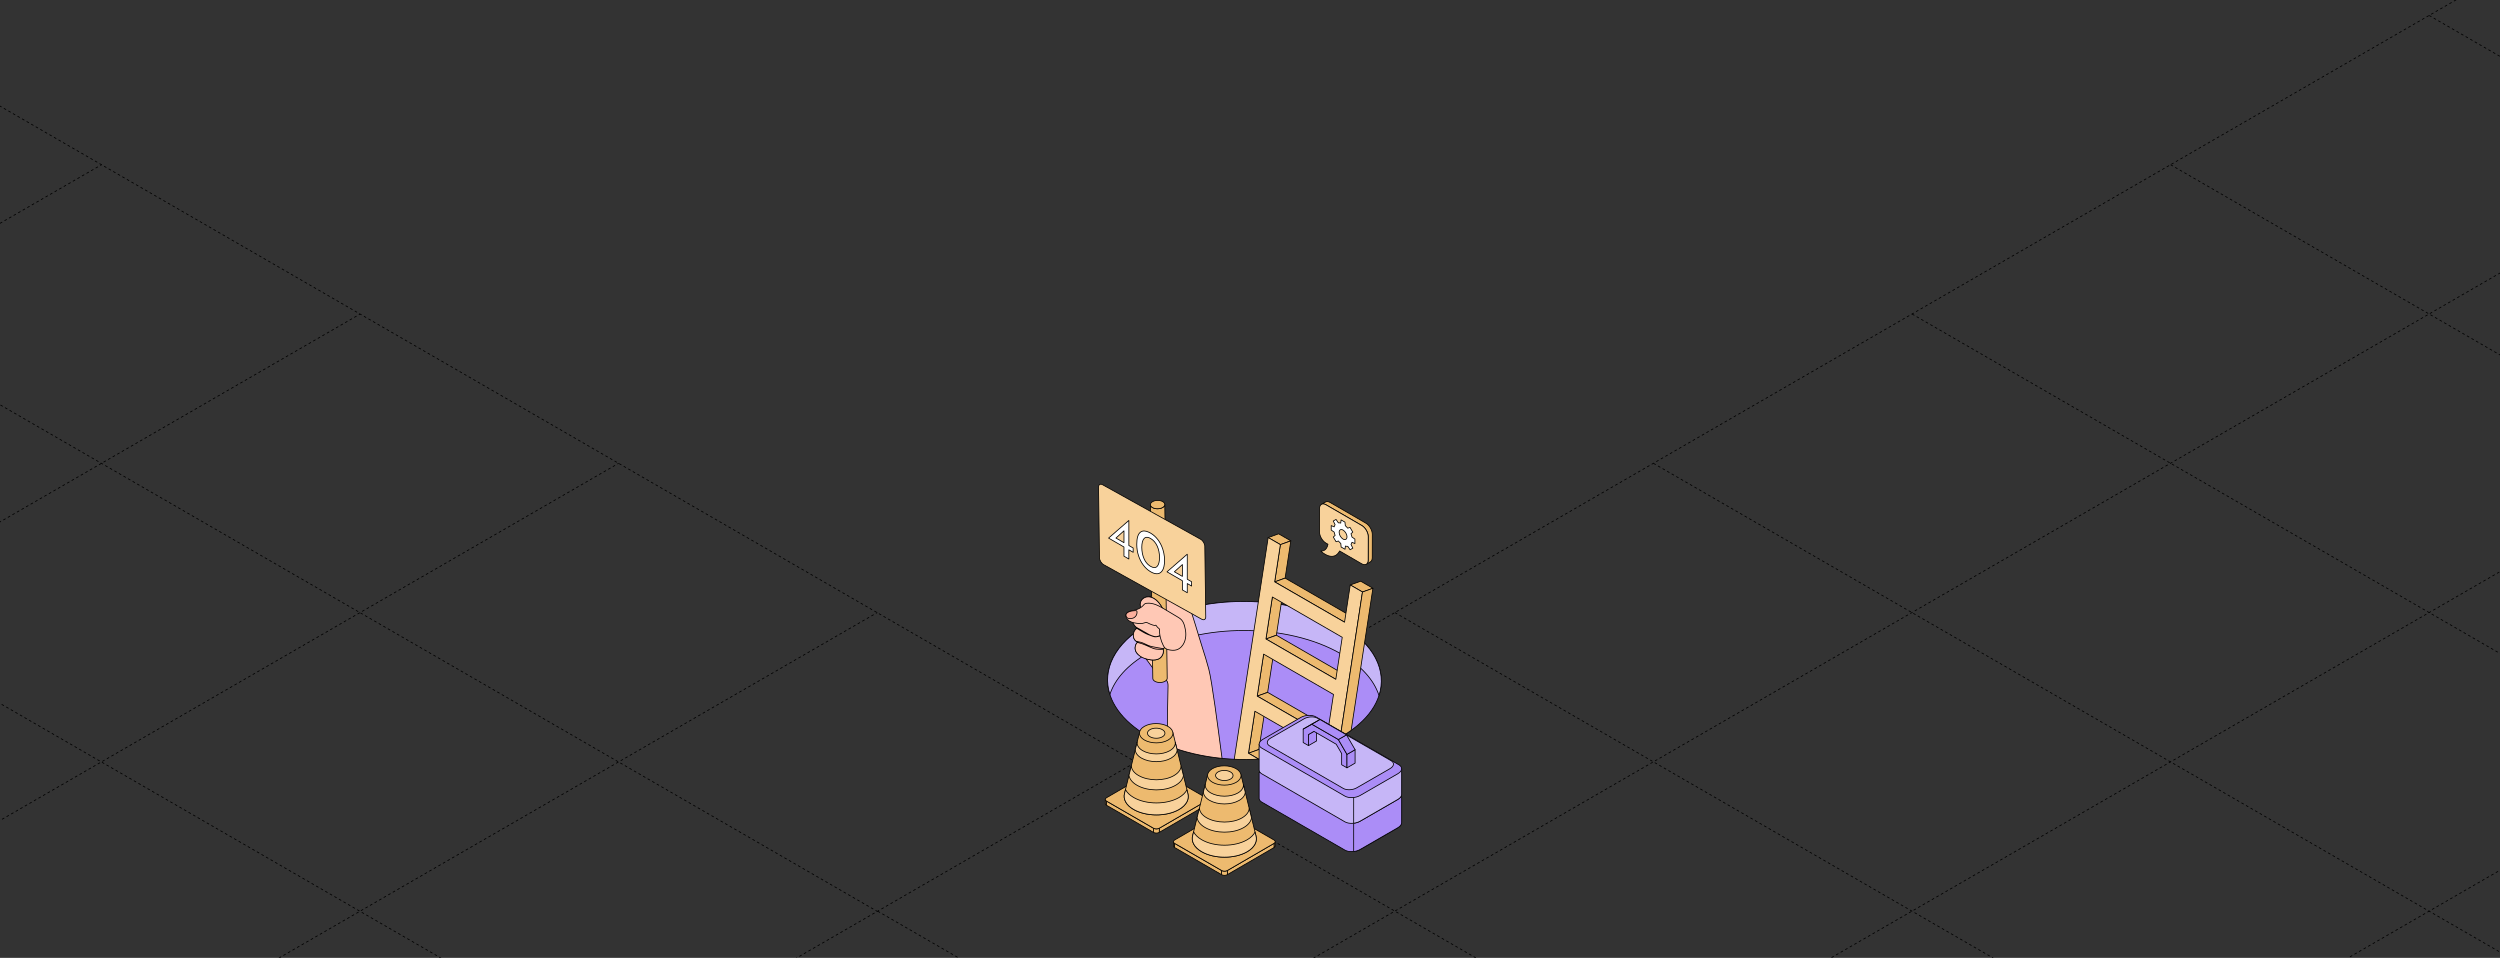 <?xml version="1.0" encoding="UTF-8"?> <svg xmlns="http://www.w3.org/2000/svg" width="1900" height="728" viewBox="0 0 1900 728" fill="none"><rect x="0" y="0" width="1900" height="728" fill="#333333" stroke="none"/><g clip-path="url(#clip0_5328_1993)"><path d="M667.085 692.51L2632.24 1827.09" stroke="black" stroke-width="0.6" stroke-linejoin="round" stroke-dasharray="2 2"></path><path d="M863.636 579.03L2828.79 1713.61" stroke="black" stroke-width="0.6" stroke-linejoin="round" stroke-dasharray="2 2"></path><path d="M1060.13 465.583L3025.28 1600.16" stroke="black" stroke-width="0.6" stroke-linejoin="round" stroke-dasharray="2 2"></path><path d="M1256.63 352.137L3221.78 1486.72" stroke="black" stroke-width="0.6" stroke-linejoin="round" stroke-dasharray="2 2"></path><path d="M1453.18 238.657L3418.33 1373.24" stroke="black" stroke-width="0.6" stroke-linejoin="round" stroke-dasharray="2 2"></path><path d="M1649.68 125.21L3614.83 1259.79" stroke="black" stroke-width="0.6" stroke-linejoin="round" stroke-dasharray="2 2"></path><path d="M1846.17 11.763L3811.32 1146.34" stroke="black" stroke-width="0.6" stroke-linejoin="round" stroke-dasharray="2 2"></path><path d="M1453.08 1827.05L3418.23 692.469" stroke="black" stroke-width="0.6" stroke-linejoin="round" stroke-dasharray="2 2"></path><path d="M1256.59 1713.6L3221.74 579.024" stroke="black" stroke-width="0.6" stroke-linejoin="round" stroke-dasharray="2 2"></path><path d="M1060.06 1600.14L3025.21 465.56" stroke="black" stroke-width="0.6" stroke-linejoin="round" stroke-dasharray="2 2"></path><path d="M863.537 1486.68L2828.69 352.096" stroke="black" stroke-width="0.6" stroke-linejoin="round" stroke-dasharray="2 2"></path><path d="M667.041 1373.23L2632.19 238.65" stroke="black" stroke-width="0.6" stroke-linejoin="round" stroke-dasharray="2 2"></path><path d="M470.518 1259.76L2435.67 125.185" stroke="black" stroke-width="0.6" stroke-linejoin="round" stroke-dasharray="2 2"></path><path d="M273.992 1146.3L2239.14 11.722" stroke="black" stroke-width="0.6" stroke-linejoin="round" stroke-dasharray="2 2"></path><path d="M77.496 1032.85L2042.65 -101.725" stroke="black" stroke-width="0.6" stroke-linejoin="round" stroke-dasharray="2 2"></path><path d="M-1691.41 692.509L273.739 1827.09" stroke="black" stroke-width="0.6" stroke-linejoin="round" stroke-dasharray="2 2"></path><path d="M-1494.86 579.028L470.291 1713.61" stroke="black" stroke-width="0.6" stroke-linejoin="round" stroke-dasharray="2 2"></path><path d="M-1298.36 465.581L666.787 1600.16" stroke="black" stroke-width="0.6" stroke-linejoin="round" stroke-dasharray="2 2"></path><path d="M-1101.87 352.134L77.492 1032.37" stroke="black" stroke-width="0.6" stroke-linejoin="round" stroke-dasharray="2 2"></path><path d="M-905.313 238.655L274.443 919.12" stroke="black" stroke-width="0.6" stroke-linejoin="round" stroke-dasharray="2 2"></path><path d="M-708.817 125.208L469.753 805.872" stroke="black" stroke-width="0.6" stroke-linejoin="round" stroke-dasharray="2 2"></path><path d="M-512.322 11.761L666.704 692.625" stroke="black" stroke-width="0.6" stroke-linejoin="round" stroke-dasharray="2 2"></path><path d="M-315.769 -101.718L863.657 579.379" stroke="black" stroke-width="0.6" stroke-linejoin="round" stroke-dasharray="2 2"></path><path d="M-1298.43 1600.14L666.719 465.558" stroke="black" stroke-width="0.6" stroke-linejoin="round" stroke-dasharray="2 2"></path><path d="M-1494.96 1486.67L470.194 352.094" stroke="black" stroke-width="0.6" stroke-linejoin="round" stroke-dasharray="2 2"></path><path d="M-1691.45 1373.23L273.697 238.648" stroke="black" stroke-width="0.6" stroke-linejoin="round" stroke-dasharray="2 2"></path><path d="M-1887.98 1259.77L77.174 125.185" stroke="black" stroke-width="0.6" stroke-linejoin="round" stroke-dasharray="2 2"></path><path d="M1019.58 559.78C979.076 583.167 913.202 583.044 872.447 559.511C831.692 535.977 831.485 497.948 871.985 474.56C912.486 451.173 978.36 451.296 1019.11 474.83C1059.87 498.363 1060.08 536.393 1019.58 559.78Z" fill="#AB8DF7" stroke="black" stroke-width="0.6" stroke-linejoin="round"></path><path d="M871.984 496.646C912.485 473.259 978.359 473.382 1019.11 496.916C1034.68 505.907 1044.31 517.008 1048.04 528.609C1054.13 509.756 1044.48 489.487 1019.11 474.837C978.359 451.303 912.485 451.188 871.984 474.568C846.957 489.017 837.488 509.063 843.516 527.824C847.211 516.392 856.688 505.476 871.984 496.646Z" fill="#C6B6F7" stroke="black" stroke-width="0.6" stroke-linejoin="round"></path><path d="M953.717 540.541L961.646 537.678L956.765 569.602L948.836 572.466L953.717 540.541Z" fill="#EDBA6F" stroke="black" stroke-width="0.6" stroke-linejoin="round"></path><path d="M960.36 497.131L968.29 494.268L963.401 526.192L955.472 529.048L960.36 497.131Z" fill="#EDBA6F" stroke="black" stroke-width="0.6" stroke-linejoin="round"></path><path d="M956.766 569.594L967.79 575.953C964.095 576.407 960.353 576.738 956.596 576.946L948.829 572.458L956.766 569.587V569.594Z" fill="#EDBA6F" stroke="black" stroke-width="0.6" stroke-linejoin="round"></path><path d="M967.004 453.705L974.933 450.841L970.044 482.773L962.115 485.637L967.004 453.705Z" fill="#EDBA6F" stroke="black" stroke-width="0.6" stroke-linejoin="round"></path><path d="M955.472 529.048L963.401 526.192L1016.5 556.846L1008.57 559.71L955.472 529.048Z" fill="#EDBA6F" stroke="black" stroke-width="0.6" stroke-linejoin="round"></path><path d="M963.81 408.547L971.739 405.691L981.023 411.049L973.094 413.905L963.81 408.547Z" fill="#EDBA6F" stroke="black" stroke-width="0.6" stroke-linejoin="round"></path><path d="M973.094 413.905L981.023 411.049L976.689 439.364L968.76 442.22L973.094 413.905Z" fill="#EDBA6F" stroke="black" stroke-width="0.6" stroke-linejoin="round"></path><path d="M962.115 485.638L970.044 482.774L1023.15 513.429L1015.22 516.292L962.115 485.638Z" fill="#EDBA6F" stroke="black" stroke-width="0.6" stroke-linejoin="round"></path><path d="M968.76 442.219L976.689 439.363L1029.79 470.018L1021.86 472.882L968.76 442.219Z" fill="#EDBA6F" stroke="black" stroke-width="0.6" stroke-linejoin="round"></path><path d="M1026.19 444.567L1034.12 441.703L1043.41 447.069L1035.48 449.933L1026.19 444.567Z" fill="#EDBA6F" stroke="black" stroke-width="0.6" stroke-linejoin="round"></path><path d="M1026.19 444.568L1022.9 466.038L1021.85 472.867L968.75 442.22L973.085 413.905L963.808 408.547L956.325 457.439L938.027 577.04C944.208 577.317 950.421 577.286 956.587 576.939L948.82 572.451L953.708 540.534L960.59 544.507L1001.47 568.102C1007.53 565.908 1013.27 563.313 1018.58 560.319L1030.48 482.574L1035.47 449.91L1026.19 444.56V444.568ZM967.003 453.706L973.885 457.678L978.273 460.218L1020.1 484.352L1016.26 509.456L1015.22 516.285L962.114 485.638L966.279 458.355L966.995 453.706H967.003ZM955.479 529.056L960.352 497.139L967.234 501.111L1013.45 527.786L1009.61 552.875L1008.57 559.703L955.479 529.056Z" fill="#F8D29B" stroke="black" stroke-width="0.6" stroke-linejoin="round"></path><path d="M1043.41 447.069L1037.05 488.647L1026.88 555.091C1024.62 556.708 1022.18 558.263 1019.58 559.772C1019.25 559.964 1018.92 560.141 1018.59 560.334L1030.48 482.589L1035.48 449.925L1043.42 447.069H1043.41Z" fill="#EDBA6F" stroke="black" stroke-width="0.6" stroke-linejoin="round"></path><path d="M928.752 576.37C914.148 574.93 899.968 571.682 887.273 566.632C887.019 547.532 887.712 521.681 887.712 521.281C887.728 520.334 887.651 519.38 887.327 518.479C887.135 517.94 886.819 517.447 886.434 516.993C884.918 515.184 882.223 513.906 880.607 512.52C878.898 511.042 877.42 509.341 876.026 507.563C875.433 506.793 874.856 506.023 874.286 505.238C873.263 503.837 872.177 502.213 870.945 500.75C870.868 500.657 870.799 500.565 870.714 500.48C869.521 499.087 868.182 497.863 866.611 497.139C865.949 496.077 865.657 494.337 866.419 493.344C866.704 492.951 867.15 492.736 867.573 492.497C868.644 491.881 869.598 491.089 870.453 490.196C870.599 490.049 870.745 489.895 870.876 489.741C871.507 489.041 872.077 488.294 872.616 487.517C873.555 486.177 874.379 484.737 875.064 483.244C875.102 483.182 875.125 483.113 875.156 483.052C875.341 482.651 875.51 482.251 875.672 481.843C876.519 479.741 877.104 477.547 877.396 475.322C877.443 474.976 877.473 474.622 877.504 474.268C877.535 473.968 877.55 473.675 877.558 473.39C877.589 472.782 877.597 472.174 877.574 471.573C877.52 469.695 877.227 467.832 876.665 466.015C876.319 464.884 875.88 463.79 875.403 462.713C875.064 461.927 874.702 461.142 874.34 460.357C874.271 460.218 874.202 460.065 874.14 459.926C874.048 459.726 873.948 459.518 873.848 459.318C873.709 459.033 873.57 458.74 873.44 458.44C873.209 457.963 873.024 457.47 872.893 456.993C872.631 455.969 872.57 455.13 871.8 454.299C872.146 453.944 872.6 453.721 873.085 453.567C873.309 453.498 873.532 453.429 873.763 453.382C874.263 453.259 874.756 453.151 875.264 453.067C877.166 452.728 879.09 452.613 881.03 452.659C882.754 452.697 884.494 452.867 886.226 453.121C888.875 453.513 891.515 454.098 894.094 454.745C895.918 455.184 897.504 455.815 899.167 456.685C900.114 457.193 901.084 457.693 901.892 458.409C902.978 459.364 903.725 460.588 904.302 461.92C904.949 463.39 905.38 464.991 905.857 466.462C905.857 466.477 905.857 466.5 905.872 466.508C906.788 469.326 907.674 472.166 908.544 474.999C910.253 480.542 911.815 486.038 913.601 491.558C915.426 497.162 917.143 502.813 918.675 508.502C919.29 510.819 920.053 514.868 920.869 519.888C924.079 539.318 928.228 573.16 928.721 576.093C928.736 576.185 928.752 576.27 928.759 576.355L928.752 576.37Z" fill="#FFC8B5" stroke="black" stroke-width="0.6" stroke-linejoin="round"></path><path d="M885.241 383.412L887.081 515.469C887.088 516.277 886.573 517.085 885.526 517.716C883.416 518.987 879.952 519.048 877.789 517.84C876.696 517.231 876.149 516.423 876.134 515.607L874.294 383.551C874.302 384.367 874.856 385.175 875.949 385.784C878.112 386.984 881.577 386.931 883.686 385.66C884.733 385.029 885.249 384.213 885.241 383.412Z" fill="#EDBA6F" stroke="black" stroke-width="0.6" stroke-linejoin="round"></path><path d="M883.594 381.18C885.758 382.381 885.804 384.391 883.694 385.661C881.585 386.931 878.121 386.993 875.958 385.784C873.794 384.583 873.748 382.574 875.858 381.304C877.967 380.033 881.431 379.972 883.594 381.18Z" fill="#EDBA6F" stroke="black" stroke-width="0.6" stroke-linejoin="round"></path><path d="M912.492 409.848C914.209 410.803 915.633 413.174 915.656 415.144L916.364 468.778C916.388 470.749 915.017 471.565 913.293 470.61L838.774 429.163C837.057 428.208 835.625 425.83 835.594 423.859L834.886 370.225C834.863 368.254 836.249 367.446 837.973 368.4L912.492 409.848Z" fill="#F8D29B" stroke="black" stroke-width="0.6" stroke-linejoin="round"></path><path d="M857.931 414.565V395.589L857.885 395.566L842.534 408.93V408.976L854.205 415.72V422.702L857.923 424.85V417.868L861.21 419.762V416.475L857.923 414.573L857.931 414.565ZM854.212 412.425L848.123 408.915L854.212 403.426V412.425Z" fill="white" stroke="black" stroke-width="0.6" stroke-linejoin="round"></path><path d="M884.436 420.061C884.251 419.16 884.013 418.267 883.728 417.39C882.835 414.649 881.588 412.232 879.994 410.138C878.393 408.052 876.561 406.404 874.498 405.203C874.082 404.965 873.674 404.742 873.274 404.557C870.556 403.24 868.377 403.202 866.745 404.441C864.867 405.866 863.936 408.96 863.936 413.725C863.936 416.72 864.382 419.584 865.275 422.324C866.168 425.065 867.415 427.49 869.009 429.592C870.394 431.416 871.949 432.902 873.682 434.041C873.951 434.218 874.22 434.388 874.498 434.549C876.568 435.773 878.401 436.258 879.994 436.004C881.588 435.758 882.827 434.773 883.728 433.064C884.09 432.371 884.374 431.562 884.59 430.654C884.913 429.314 885.067 427.744 885.067 425.927C885.067 423.926 884.859 421.963 884.444 420.061H884.436ZM879.455 430.423C878.293 431.678 876.63 431.686 874.459 430.438C874.167 430.277 873.889 430.092 873.62 429.9C871.88 428.676 870.51 426.943 869.517 424.711C868.362 422.132 867.785 419.207 867.754 415.943C867.785 412.732 868.362 410.508 869.517 409.268C870.448 408.252 871.719 408.067 873.327 408.706C873.682 408.845 874.059 409.03 874.459 409.26C876.622 410.515 878.285 412.424 879.455 414.98C880.61 417.536 881.21 420.423 881.234 423.625C881.21 426.89 880.618 429.153 879.455 430.415V430.423Z" fill="white" stroke="black" stroke-width="0.6" stroke-linejoin="round"></path><path d="M902.326 440.199V421.223L902.288 421.2L886.938 434.564V434.61L898.608 441.354V448.336L902.326 450.484V443.502L905.613 445.396V442.109L902.326 440.207V440.199ZM898.616 438.059L892.534 434.549L898.616 429.06V438.059Z" fill="white" stroke="black" stroke-width="0.6" stroke-linejoin="round"></path><path d="M862.693 492.304C862.67 493.659 863.055 495.022 863.84 496.123C865.064 497.847 867.027 498.809 868.936 499.571C869.898 499.956 870.661 500.564 871.654 500.888C872.747 501.25 873.886 501.434 875.025 501.534C876.996 501.712 879.075 501.604 880.815 500.657C883.101 499.41 884.479 496.669 884.109 494.09C884.063 493.782 884.002 493.459 884.109 493.159C884.217 492.851 884.487 492.643 884.733 492.427C887.058 490.38 887.62 486.608 885.995 483.975C885.842 483.721 885.664 483.459 885.672 483.166C885.672 482.905 885.834 482.666 885.957 482.435C886.804 480.88 886.488 478.786 885.226 477.547C886.219 477.054 886.804 475.953 886.942 474.852C887.081 473.751 886.85 472.635 886.596 471.557C885.357 466.238 883.501 460.834 879.652 456.962C878.097 455.391 876.172 454.098 874.002 453.697C872.3 453.39 870.43 453.697 869.013 454.706C867.489 455.791 866.58 457.377 866.565 459.302C866.55 460.634 866.834 461.819 867.181 463.097C867.204 463.166 867.219 463.251 867.196 463.32C867.15 463.443 866.996 463.482 866.865 463.505C864.841 463.859 862.985 465.083 861.869 466.808C860.476 468.948 860.175 471.981 861.461 474.229C862.108 475.353 863.016 476.3 863.986 477.154C864.094 477.246 864.217 477.4 864.14 477.524C864.109 477.57 864.055 477.601 864.002 477.624C862.423 478.386 861.53 480.426 861.361 482.089C861.238 483.328 861.438 484.614 862.038 485.707C862.639 486.8 863.655 487.678 864.848 488.016C864.209 488.309 863.747 488.894 863.416 489.517C862.955 490.38 862.724 491.35 862.701 492.327L862.693 492.304Z" fill="#AB8DF7" stroke="black" stroke-width="0.6" stroke-linejoin="round"></path><path d="M862.693 492.304C862.67 493.659 863.055 495.022 863.84 496.123C865.218 498.063 867.381 499.518 869.598 500.31C871.323 500.926 873.216 501.373 875.033 501.534C877.004 501.712 879.083 501.604 880.822 500.657C883.109 499.41 884.487 496.669 884.117 494.09C884.071 493.782 884.009 493.459 884.117 493.159C884.225 492.851 884.494 492.643 884.741 492.427C887.066 490.38 887.628 486.608 886.003 483.975C885.849 483.721 885.672 483.459 885.68 483.166C885.68 482.905 885.842 482.666 885.965 482.435C886.812 480.88 886.496 478.786 885.233 477.547C886.227 477.054 886.812 475.953 886.95 474.852C887.089 473.751 886.858 472.635 886.604 471.557C885.364 466.238 883.509 460.834 879.66 456.962C878.105 455.391 876.18 454.098 874.009 453.697C872.308 453.39 870.437 453.697 869.021 454.706C867.497 455.791 866.588 457.377 866.573 459.302C866.557 460.634 866.842 461.819 867.189 463.097C867.212 463.166 867.227 463.251 867.204 463.32C867.158 463.443 867.004 463.482 866.873 463.505C864.848 463.859 862.993 465.083 861.877 466.808C860.484 468.948 860.183 471.981 861.469 474.229C862.116 475.353 863.024 476.3 863.994 477.154C864.102 477.246 864.225 477.4 864.148 477.524C864.117 477.57 864.063 477.601 864.009 477.624C862.431 478.386 861.538 480.426 861.369 482.089C861.246 483.328 861.446 484.614 862.046 485.707C862.647 486.8 863.663 487.678 864.856 488.016C864.217 488.309 863.755 488.894 863.424 489.517C862.962 490.38 862.731 491.35 862.708 492.327L862.693 492.304Z" fill="#FFC8B5" stroke="black" stroke-width="0.6" stroke-linejoin="round"></path><path d="M884.201 492.974C884.163 493.035 884.132 493.089 884.109 493.151C884.071 493.259 884.063 493.351 884.048 493.459C882.492 493.528 880.922 493.482 879.367 493.39C877.35 493.282 875.587 492.497 873.755 491.665C871.884 490.811 870.006 489.956 868.066 489.279C867.104 488.94 866.118 488.647 865.125 488.424C864.879 488.363 864.625 488.332 864.355 488.286C864.509 488.17 864.663 488.078 864.833 487.993C864.409 487.878 864.001 487.677 863.639 487.431C865.841 487.77 868.004 488.247 869.952 489.279C871.8 490.249 873.632 491.034 875.679 491.457C878.505 492.042 881.345 492.558 884.201 492.982V492.974Z" fill="#FCAF9D" stroke="black" stroke-width="0.6" stroke-linejoin="round"></path><path d="M885.996 481.172C884.625 481.957 883.247 482.75 881.754 483.282C880.938 483.574 880.076 483.782 879.221 483.913C878.667 484.005 878.097 484.051 877.543 483.982C877.089 483.913 876.642 483.782 876.211 483.643C873.632 482.797 871.107 481.773 868.752 480.402C867.635 479.748 866.573 479.071 865.449 478.432C864.972 478.162 864.487 477.885 864.033 477.577C864.071 477.554 864.102 477.531 864.125 477.492C864.194 477.377 864.079 477.223 863.971 477.131C863.886 477.061 863.817 476.992 863.74 476.923C863.763 476.938 863.802 476.946 863.825 476.961C864.34 477.192 864.856 477.439 865.349 477.723C865.849 478.039 872.793 482.011 873.44 482.327C874.518 482.843 875.626 483.289 876.789 483.589C877.443 483.766 878.136 483.897 878.813 483.843C879.706 483.782 880.545 483.435 881.369 483.097C882.916 482.45 884.448 481.819 885.996 481.18V481.172Z" fill="#FCAF9D" stroke="black" stroke-width="0.6" stroke-linejoin="round"></path><path d="M885.912 477.585C885.735 477.547 885.574 477.501 885.412 477.424C885.058 477.285 884.719 477.07 884.38 476.877C883.095 476.131 881.724 475.391 880.269 475.084C878.699 474.753 877.121 474.144 875.635 473.559C875.012 473.313 874.419 472.997 873.834 472.666C872.371 471.85 871.27 470.919 870.331 469.772C869.723 469.025 869.169 468.178 868.645 467.216C867.975 466.007 867.39 464.76 866.89 463.482C867.021 463.444 867.144 463.398 867.198 463.298V463.274C867.714 464.221 868.26 465.145 868.776 466.123C869.323 467.162 870.031 468.14 870.747 469.064C871.293 469.764 871.848 470.472 872.54 471.034C873.433 471.781 874.519 472.274 875.612 472.682C876.821 473.136 878.306 473.744 879.592 473.783C880.808 473.821 881.478 474.144 882.425 474.953C883.433 475.799 884.488 476.6 885.566 477.339C885.681 477.424 885.812 477.501 885.928 477.585H885.912Z" fill="#AB8DF7" stroke="black" stroke-width="0.6" stroke-linejoin="round"></path><path d="M858.242 471.935C859.851 472.998 861.814 473.39 863.724 473.66C865.764 473.952 867.919 474.121 869.836 473.359C870.298 473.175 870.767 472.936 871.26 473.005C871.545 473.044 871.807 473.19 872.061 473.321C873.393 474.029 874.786 474.614 876.226 475.068C876.949 475.299 877.765 475.484 878.443 475.138C879.22 476.3 880.198 477.332 881.314 478.171C880.96 482.343 882.23 486.824 884.085 490.542C884.493 491.358 884.955 492.166 885.664 492.744C886.38 493.321 887.28 493.598 888.173 493.806C890.206 494.283 892.369 494.468 894.347 493.821C897.003 492.951 899.02 490.665 900.098 488.086C901.707 484.245 901.422 479.841 900.298 475.83C899.828 474.168 899.197 472.497 898.042 471.204C897.096 470.149 895.864 469.402 894.64 468.679C891.491 466.8 888.343 464.922 885.194 463.044C880.983 460.534 876.372 457.924 871.499 458.486C871.037 458.54 870.567 458.625 870.159 458.856C869.674 459.133 869.336 459.595 868.966 460.011C866.787 462.482 863.469 463.652 860.213 464.175C858.443 464.46 855.987 465.322 855.679 467.455C855.433 469.187 856.872 471.027 858.235 471.927L858.242 471.935Z" fill="#FFC8B5" stroke="black" stroke-width="0.6" stroke-linejoin="round"></path><path d="M855.919 468.425C856.134 469.071 856.643 469.618 857.274 469.887C857.759 470.087 858.298 470.126 858.821 470.126C859.583 470.126 860.345 470.049 861.061 469.787C862.039 469.433 862.886 468.748 863.432 467.863C863.979 466.977 864.218 465.915 864.102 464.883C864.079 464.668 864.033 464.437 863.871 464.283C863.679 464.09 863.379 464.075 863.109 464.075C860.884 464.075 854.695 464.814 855.911 468.425H855.919Z" fill="#FCAF9D" stroke="black" stroke-width="0.6" stroke-linejoin="round"></path><path d="M917.412 607.582V610.751C917.412 611.202 917.104 611.653 916.499 612.005V608.836C917.115 608.484 917.412 608.033 917.412 607.582Z" fill="#EDBA6F" stroke="black" stroke-width="0.6" stroke-linejoin="round"></path><path d="M840.021 610.728V607.56C840.021 608.022 840.329 608.484 840.956 608.836V612.004C840.329 611.641 840.021 611.179 840.021 610.728Z" fill="#EDBA6F" stroke="black" stroke-width="0.6" stroke-linejoin="round"></path><path d="M876.621 629.429L876.61 632.597L840.946 612.004V608.836L876.621 629.429Z" fill="#EDBA6F" stroke="black" stroke-width="0.6" stroke-linejoin="round"></path><path d="M916.507 608.836L916.496 612.004L881.031 632.608L881.042 629.451L916.507 608.836Z" fill="#EDBA6F" stroke="black" stroke-width="0.6" stroke-linejoin="round"></path><path d="M881.044 629.451V632.619C879.823 633.323 877.854 633.323 876.611 632.608V629.44C877.854 630.155 879.834 630.155 881.044 629.451Z" fill="#EDBA6F" stroke="black" stroke-width="0.6" stroke-linejoin="round"></path><path d="M916.463 606.273C917.706 606.988 917.728 608.121 916.507 608.836L881.042 629.44C879.831 630.144 877.862 630.144 876.619 629.429L840.944 608.836C839.701 608.121 839.723 606.988 840.933 606.284L876.399 585.679C877.631 584.964 879.556 584.964 880.8 585.679L916.474 606.273H916.463Z" fill="#EDBA6F" stroke="black" stroke-width="0.6" stroke-linejoin="round"></path><path d="M902.726 602.973H902.748L891.385 556.694L866.05 556.628L854.709 602.731H854.72C853.389 607.109 855.655 611.796 861.529 615.184C871.078 620.695 886.512 620.728 896.005 615.25C901.78 611.917 904.002 607.307 902.726 602.973Z" fill="#EDBA6F" stroke="black" stroke-width="0.6" stroke-linejoin="round"></path><path d="M902.748 602.973L902.077 600.234C900.977 602.401 898.964 604.436 896.016 606.141C886.522 611.619 871.088 611.597 861.54 606.075C858.537 604.337 856.491 602.269 855.368 600.069L854.719 602.72H854.73C853.399 607.098 855.665 611.784 861.54 615.172C871.088 620.684 886.522 620.717 896.016 615.238C901.791 611.905 904.013 607.296 902.737 602.962H902.759L902.748 602.973Z" fill="#F8D29B" stroke="black" stroke-width="0.6" stroke-linejoin="round"></path><path d="M887.732 562.447C882.782 565.307 874.741 565.285 869.757 562.414C864.774 559.542 864.752 554.889 869.702 552.04C874.653 549.18 882.694 549.202 887.677 552.073C892.66 554.944 892.682 559.597 887.732 562.447Z" fill="#EDBA6F" stroke="black" stroke-width="0.6" stroke-linejoin="round"></path><path d="M883.431 559.96C880.845 561.456 876.643 561.445 874.036 559.938C871.429 558.431 871.418 556.011 874.003 554.515C876.588 553.019 880.79 553.03 883.398 554.537C886.005 556.044 886.016 558.464 883.431 559.96Z" fill="#F8D29B" stroke="black" stroke-width="0.6" stroke-linejoin="round"></path><path d="M894.63 569.85C894.575 572.171 893.024 574.426 890.021 576.186C883.805 579.783 873.729 579.75 867.503 576.153C864.445 574.393 862.86 572.083 862.805 569.762L864.202 564.085C864.147 564.624 864.202 565.152 864.323 565.691C864.445 566.164 864.621 566.648 864.885 567.088C865.534 568.343 866.755 569.531 868.449 570.51C874.158 573.777 883.376 573.81 889.031 570.543C890.098 569.916 890.967 569.234 891.616 568.519C892.386 567.661 892.87 566.736 893.101 565.812C893.255 565.251 893.277 564.679 893.189 564.118L894.619 569.861L894.63 569.85Z" fill="#F8D29B" stroke="black" stroke-width="0.6" stroke-linejoin="round"></path><path d="M899.415 589.365C899.03 592.105 897.039 594.745 893.442 596.835C885.356 601.499 872.211 601.477 864.092 596.78C860.429 594.668 858.416 591.995 858.02 589.222L859.769 582.116C859.802 582.468 859.857 582.831 859.945 583.161C860.154 584.107 860.594 585.064 861.287 585.988C862.211 587.242 863.542 588.397 865.335 589.409C872.772 593.689 884.784 593.722 892.188 589.464C894.212 588.276 895.697 586.912 896.588 585.449C897.039 584.734 897.336 584.019 897.479 583.282C897.567 582.93 897.633 582.567 897.655 582.237L899.404 589.376L899.415 589.365Z" fill="#F8D29B" stroke="black" stroke-width="0.6" stroke-linejoin="round"></path><path d="M969.172 639.709V642.878C969.172 643.329 968.864 643.78 968.259 644.132V640.964C968.875 640.612 969.172 640.16 969.172 639.709Z" fill="#EDBA6F" stroke="black" stroke-width="0.6" stroke-linejoin="round"></path><path d="M891.782 642.855V639.687C891.782 640.149 892.09 640.611 892.717 640.963V644.131C892.09 643.768 891.782 643.306 891.782 642.855Z" fill="#EDBA6F" stroke="black" stroke-width="0.6" stroke-linejoin="round"></path><path d="M928.381 661.556L928.37 664.724L892.707 644.131V640.963L928.381 661.556Z" fill="#EDBA6F" stroke="black" stroke-width="0.6" stroke-linejoin="round"></path><path d="M968.268 640.963L968.257 644.131L932.791 664.735L932.802 661.578L968.268 640.963Z" fill="#EDBA6F" stroke="black" stroke-width="0.6" stroke-linejoin="round"></path><path d="M932.805 661.578V664.746C931.584 665.45 929.614 665.45 928.371 664.735V661.567C929.614 662.282 931.595 662.282 932.805 661.578Z" fill="#EDBA6F" stroke="black" stroke-width="0.6" stroke-linejoin="round"></path><path d="M968.224 638.4C969.467 639.115 969.489 640.248 968.268 640.963L932.802 661.567C931.592 662.271 929.623 662.271 928.38 661.556L892.705 640.963C891.462 640.248 891.484 639.115 892.694 638.411L928.16 617.807C929.392 617.092 931.317 617.092 932.56 617.807L968.235 638.4H968.224Z" fill="#EDBA6F" stroke="black" stroke-width="0.6" stroke-linejoin="round"></path><path d="M954.487 635.1H954.509L943.145 588.821L917.811 588.755L906.469 634.858H906.48C905.149 639.237 907.415 643.923 913.29 647.311C922.838 652.822 938.272 652.855 947.766 647.377C953.541 644.044 955.763 639.435 954.487 635.1Z" fill="#EDBA6F" stroke="black" stroke-width="0.6" stroke-linejoin="round"></path><path d="M954.508 635.1L953.837 632.361C952.737 634.528 950.724 636.563 947.776 638.268C938.283 643.746 922.849 643.724 913.3 638.202C910.297 636.464 908.251 634.396 907.129 632.196L906.48 634.847H906.491C905.16 639.225 907.426 643.911 913.3 647.3C922.849 652.811 938.283 652.844 947.776 647.366C953.551 644.032 955.773 639.423 954.497 635.089H954.519L954.508 635.1Z" fill="#F8D29B" stroke="black" stroke-width="0.6" stroke-linejoin="round"></path><path d="M939.493 594.574C934.543 597.434 926.501 597.412 921.518 594.541C916.535 591.67 916.513 587.016 921.463 584.167C926.413 581.307 934.455 581.329 939.438 584.2C944.421 587.071 944.443 591.725 939.493 594.574Z" fill="#EDBA6F" stroke="black" stroke-width="0.6" stroke-linejoin="round"></path><path d="M935.191 592.087C932.606 593.584 928.404 593.573 925.797 592.065C923.19 590.558 923.179 588.138 925.764 586.642C928.349 585.146 932.551 585.157 935.158 586.664C937.765 588.171 937.776 590.591 935.191 592.087Z" fill="#F8D29B" stroke="black" stroke-width="0.6" stroke-linejoin="round"></path><path d="M946.391 601.977C946.336 604.298 944.784 606.553 941.781 608.313C935.566 611.91 925.489 611.877 919.263 608.28C916.205 606.52 914.621 604.21 914.566 601.889L915.963 596.213C915.908 596.752 915.963 597.28 916.084 597.819C916.205 598.292 916.381 598.776 916.645 599.216C917.294 600.47 918.515 601.658 920.209 602.637C925.918 605.904 935.137 605.937 940.791 602.67C941.858 602.043 942.727 601.361 943.376 600.646C944.146 599.788 944.63 598.864 944.861 597.94C945.015 597.379 945.037 596.807 944.949 596.246L946.38 601.988L946.391 601.977Z" fill="#F8D29B" stroke="black" stroke-width="0.6" stroke-linejoin="round"></path><path d="M951.176 621.493C950.791 624.232 948.799 626.872 945.202 628.962C937.117 633.626 923.971 633.604 915.853 628.907C912.19 626.795 910.177 624.122 909.781 621.35L911.53 614.243C911.563 614.595 911.618 614.958 911.706 615.288C911.915 616.234 912.355 617.191 913.048 618.115C913.972 619.369 915.303 620.524 917.096 621.537C924.532 625.816 936.545 625.849 943.948 621.592C945.972 620.403 947.457 619.039 948.348 617.576C948.799 616.861 949.097 616.146 949.24 615.409C949.328 615.057 949.394 614.694 949.416 614.364L951.165 621.504L951.176 621.493Z" fill="#F8D29B" stroke="black" stroke-width="0.6" stroke-linejoin="round"></path><path d="M1065.25 605.396H1046.66V612.775L1000.04 585.857C997.089 584.151 991.924 584.365 988.512 586.332L986.026 587.767V587.145H956.926V607.068H956.96C957.096 608.018 957.74 608.899 958.915 609.588L1022.13 646.09C1025.08 647.796 1030.25 647.581 1033.66 645.615L1062.43 629.003C1064.24 627.963 1065.19 626.63 1065.24 625.353H1065.25V605.385V605.396Z" fill="#AB8DF7" stroke="black" stroke-width="0.6" stroke-linejoin="round"></path><path d="M1065.26 605.396V625.364H1065.24C1065.2 626.63 1064.24 627.963 1062.44 629.014L1033.67 645.626C1032.26 646.44 1030.54 646.959 1028.8 647.152V602.48L1046.67 612.798V605.418H1065.26V605.396Z" fill="#AB8DF7" stroke="black" stroke-width="0.6" stroke-linejoin="round"></path><path d="M1065.25 583.891H1046.66V591.27L1000.04 564.352C997.089 562.646 991.924 562.861 988.512 564.827L986.026 566.262V565.641H956.926V585.575H956.96C957.096 586.524 957.74 587.406 958.915 588.095L1022.13 624.596C1025.08 626.303 1030.25 626.088 1033.66 624.122L1062.43 607.51C1064.24 606.47 1065.19 605.136 1065.24 603.859H1065.25V583.891Z" fill="#C6B6F7" stroke="black" stroke-width="0.6" stroke-linejoin="round"></path><path d="M1065.26 583.892V603.86H1065.24C1065.2 605.126 1064.24 606.459 1062.44 607.51L1033.67 624.122C1032.26 624.936 1030.54 625.456 1028.8 625.648V580.976L1046.67 591.294V583.914H1065.26V583.892Z" fill="#C6B6F7" stroke="black" stroke-width="0.6" stroke-linejoin="round"></path><path d="M1022.14 605.057L958.926 568.555C955.977 566.849 956.338 563.866 959.751 561.899L988.522 545.287C991.935 543.321 997.088 543.106 1000.05 544.813L1063.27 581.314C1066.21 583.02 1065.85 586.004 1062.44 587.97L1033.67 604.582C1030.26 606.548 1025.09 606.763 1022.14 605.057Z" fill="#AB8DF7" stroke="black" stroke-width="0.6" stroke-linejoin="round"></path><path d="M1020.88 599.193L964.894 566.873C962.284 565.358 962.611 562.725 965.629 560.985L991.1 546.283C994.118 544.543 998.694 544.35 1001.3 545.865L1057.28 578.185C1059.89 579.699 1059.56 582.332 1056.54 584.072L1031.07 598.775C1028.05 600.515 1023.48 600.707 1020.87 599.193H1020.88Z" fill="#C6B6F7" stroke="black" stroke-width="0.6" stroke-linejoin="round"></path><path d="M994.477 566.657L1000.62 563.098V554.634L994.477 558.205V566.657Z" fill="#AB8DF7" stroke="black" stroke-width="0.6" stroke-linejoin="round"></path><path d="M1017.15 562.036L1011.59 558.826L1002.54 553.605L996.965 550.385L993.032 552.633L990.422 554.114V564.33L994.479 566.658V558.205L998.604 555.843L1015.53 565.618L1019.66 572.737V581.201L1023.7 583.541V573.325L1017.15 562.036Z" fill="#AB8DF7" stroke="black" stroke-width="0.6" stroke-linejoin="round"></path><path d="M1023.7 583.54L1029.86 579.969V569.765L1023.7 573.324V583.54Z" fill="#AB8DF7" stroke="black" stroke-width="0.6" stroke-linejoin="round"></path><path d="M1023.32 558.475L1017.16 562.045L1023.71 573.338L1029.87 569.769L1023.32 558.475Z" fill="#AB8DF7" stroke="black" stroke-width="0.6" stroke-linejoin="round"></path><path d="M996.963 550.385L1003.12 546.814L1023.31 558.476L1017.15 562.036L996.963 550.385Z" fill="#AB8DF7" stroke="black" stroke-width="0.6" stroke-linejoin="round"></path><path d="M990.422 554.114L996.965 550.385L1003.12 546.814L996.581 550.543L990.422 554.114Z" fill="#AB8DF7" stroke="black" stroke-width="0.6" stroke-linejoin="round"></path><path d="M1038.04 397.592L1010.89 381.865C1009.52 381.072 1008.28 381.003 1007.39 381.526L1004.3 383.32C1005.19 382.796 1006.44 382.873 1007.8 383.659L1034.96 399.386C1037.68 400.957 1039.88 404.76 1039.87 407.885L1039.83 425.668C1039.83 427.215 1039.27 428.309 1038.4 428.817L1041.48 427.023C1042.37 426.507 1042.92 425.422 1042.92 423.874L1042.95 406.091C1042.96 402.974 1040.77 399.171 1038.04 397.592Z" fill="#EDBA6F" stroke="black" stroke-width="0.6" stroke-linejoin="round"></path><path d="M1034.95 399.386C1037.67 400.957 1039.87 404.76 1039.86 407.885L1039.82 425.668C1039.81 428.786 1037.6 430.048 1034.88 428.478L1018.11 418.747C1015.06 424.444 1010.27 423.097 1007.07 421.249C1005.11 420.118 1003.82 418.871 1003.75 418.801C1007.45 419.078 1008.79 415.938 1009.27 413.636L1007.72 412.743C1005 411.172 1002.8 407.369 1002.81 404.244L1002.85 386.461C1002.85 383.343 1005.07 382.088 1007.79 383.651L1034.94 399.379L1034.95 399.386Z" fill="#F8D29B" stroke="black" stroke-width="0.6" stroke-linejoin="round"></path><path d="M1029.74 413.12L1027.5 412.135C1027.34 412.782 1027.08 413.336 1026.75 413.782L1028.16 416.6L1026.06 417.809L1024.29 415.191C1023.73 415.253 1023.12 415.191 1022.48 415.014L1022.23 417.439L1019.26 415.745L1019 413.036C1018.35 412.474 1017.74 411.835 1017.18 411.134L1015.42 411.735L1013.31 408.132L1014.71 406.916C1014.38 406.084 1014.12 405.237 1013.96 404.406L1011.72 402.836V399.433L1013.95 400.426C1014.11 399.779 1014.36 399.225 1014.69 398.779L1013.29 395.961L1015.39 394.752L1017.15 397.37C1017.7 397.308 1018.31 397.37 1018.96 397.547L1019.21 395.122L1022.18 396.815L1022.44 399.525C1023.09 400.087 1023.69 400.726 1024.26 401.427L1026.02 400.819L1028.13 404.421L1026.73 405.638C1027.06 406.469 1027.32 407.308 1027.49 408.147L1029.73 409.71V413.113L1029.74 413.12ZM1020.74 409.695C1022.39 410.634 1023.71 409.864 1023.71 407.978C1023.71 406.092 1022.36 403.805 1020.72 402.866C1019.07 401.927 1017.75 402.697 1017.75 404.583C1017.75 406.469 1019.1 408.755 1020.74 409.695Z" fill="white" stroke="black" stroke-width="0.6" stroke-linejoin="round"></path></g><defs><clipPath id="clip0_5328_1993"><rect width="1900" height="728" fill="white"></rect></clipPath></defs></svg> 